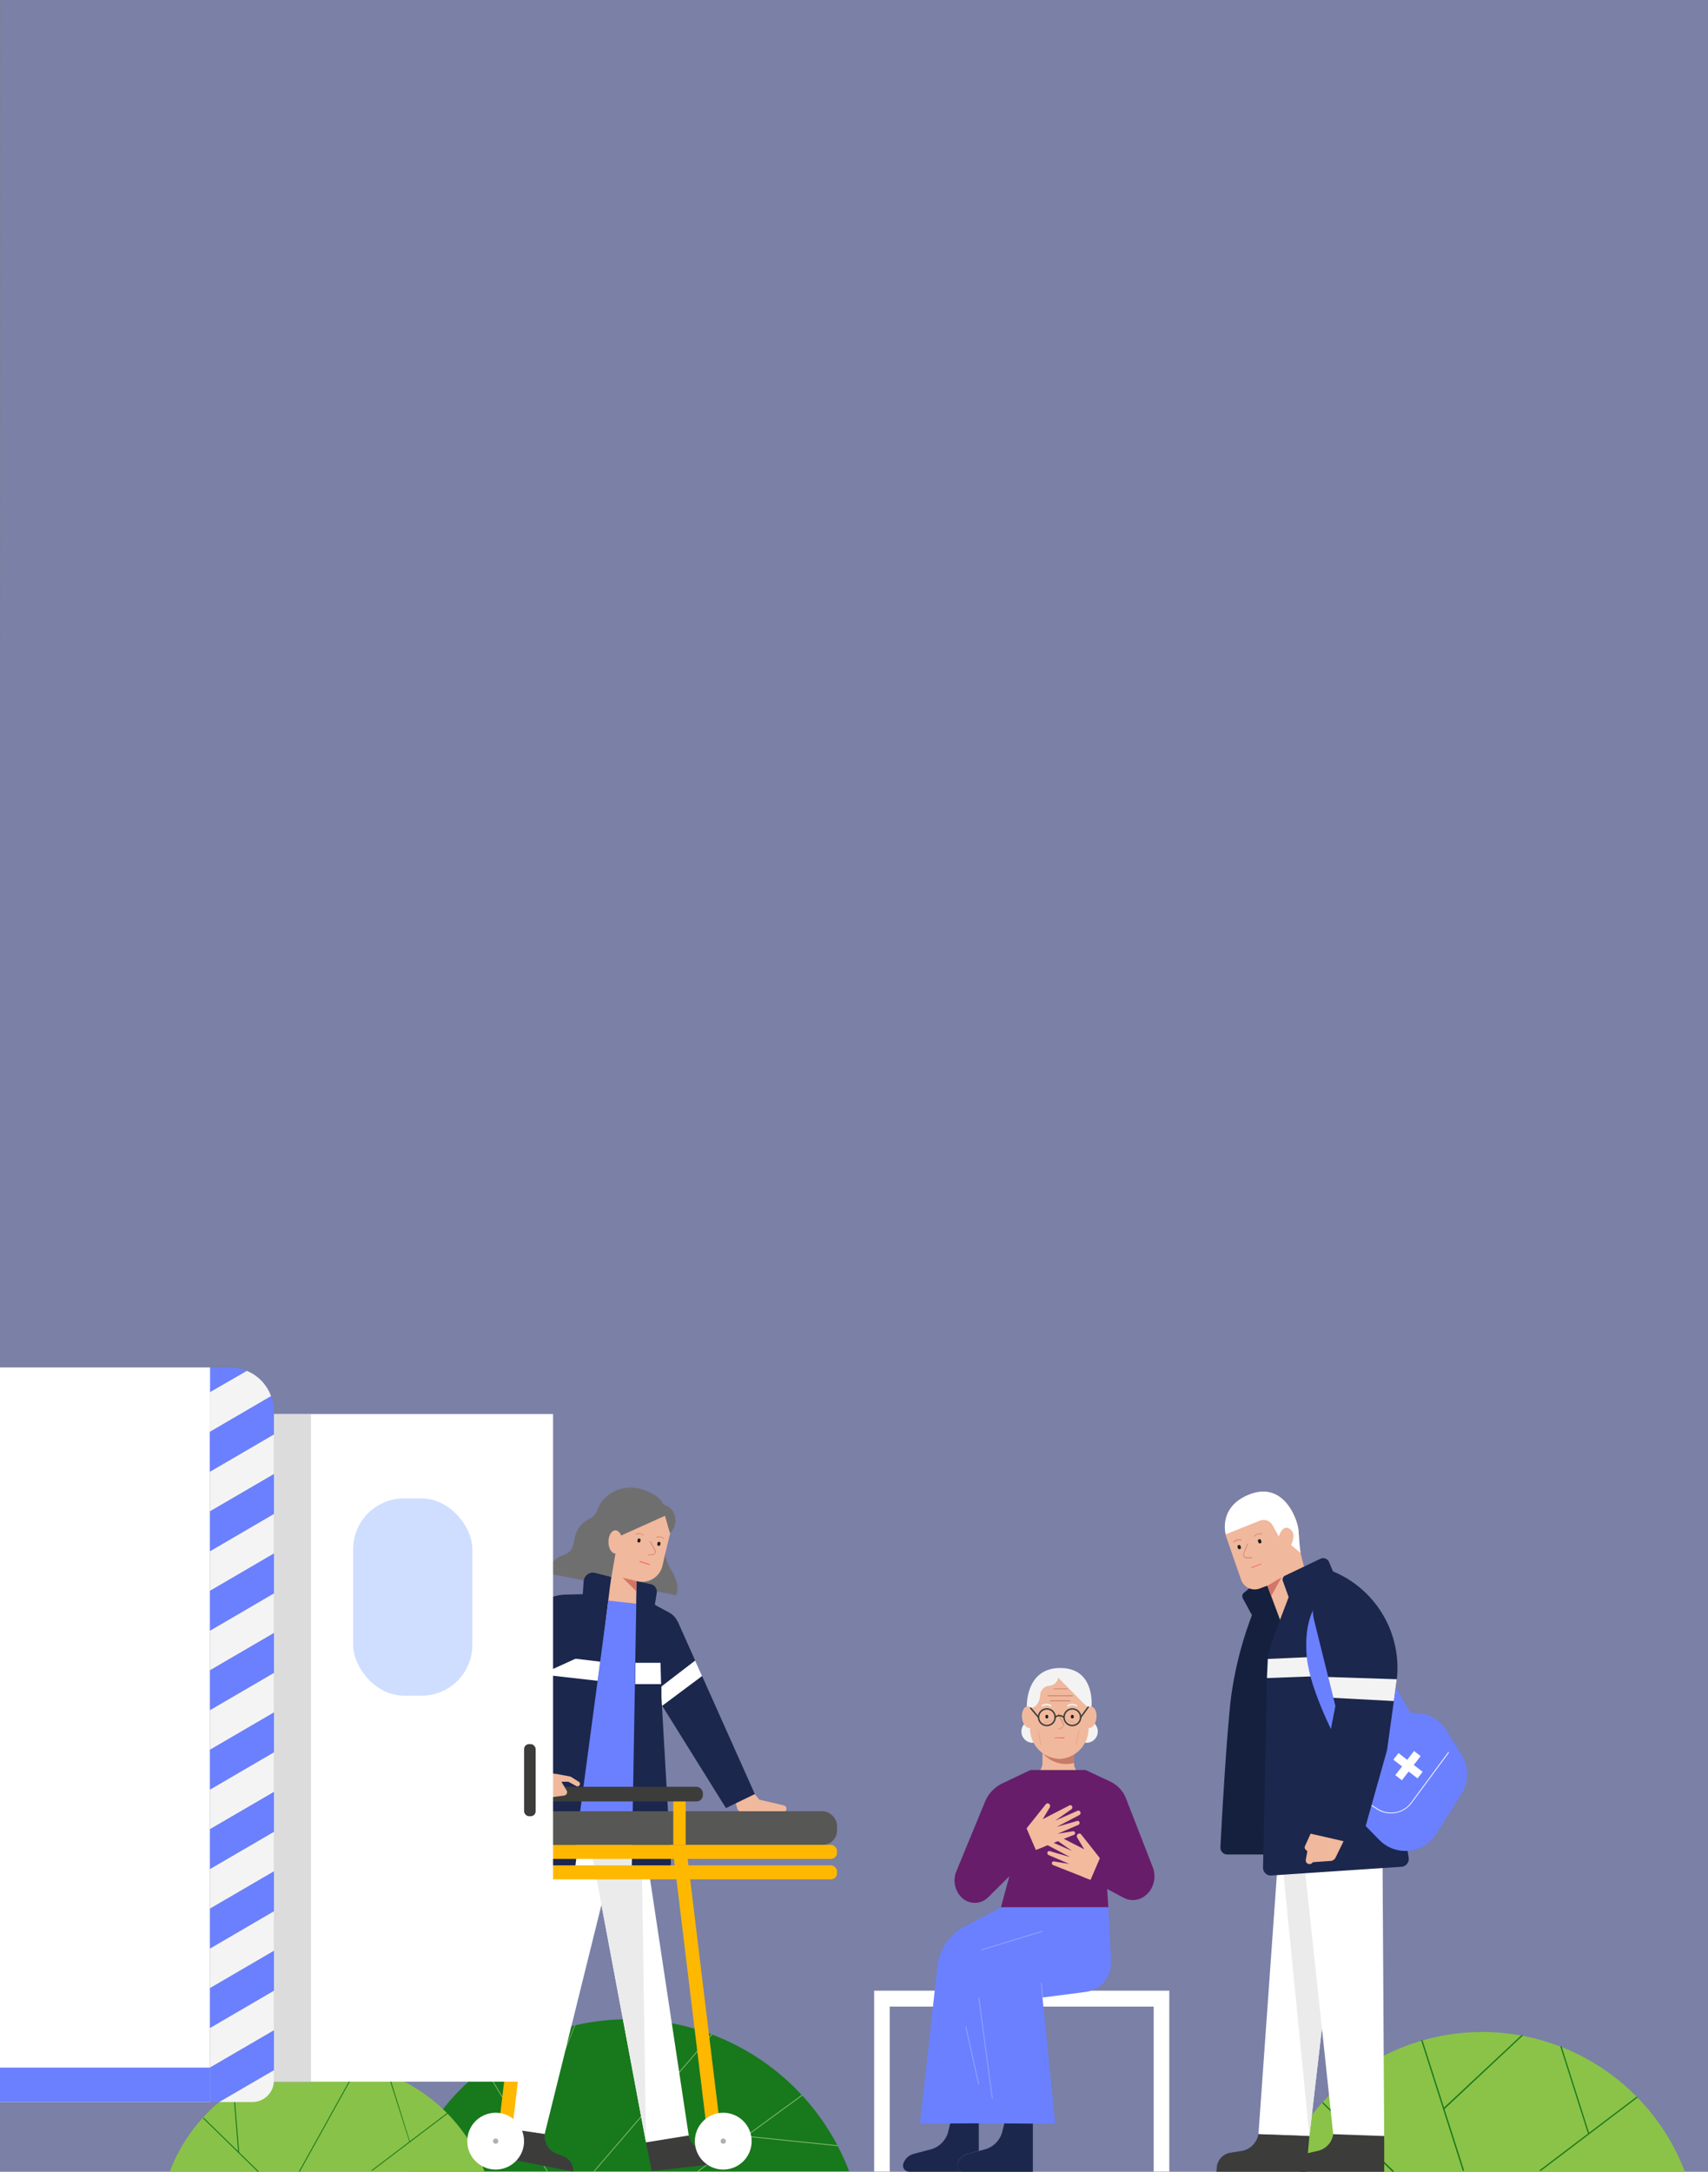 <svg xmlns="http://www.w3.org/2000/svg" viewBox="0 0 350 445"><rect x="0" y="0" width="350" height="445" fill="#808080" stroke="none"/><defs><style>.cls-1{isolation:isolate;}.cls-16,.cls-2{fill:#6b80ff;}.cls-2,.cls-20,.cls-23{opacity:0.3;}.cls-3{fill:#fff;}.cls-4{fill:#18781c;}.cls-5{fill:#81bb6f;}.cls-6{fill:#8ac348;}.cls-7{fill:#19781c;}.cls-8{fill:#89c248;}.cls-9{fill:#ebebeb;}.cls-10{fill:#14203d;}.cls-11{fill:#f0b89c;}.cls-12{fill:#1d1d1b;}.cls-13{fill:#fa5449;}.cls-14{fill:#d37666;}.cls-15{fill:#1b274d;}.cls-17,.cls-23{fill:#f3f3f3;}.cls-18{fill:#3c3c3b;}.cls-19,.cls-20{fill:#c87b6a;}.cls-21{fill:#671d6a;}.cls-22{fill:#f3ba9e;}.cls-24{fill:#706f6f;}.cls-25{fill:#575756;}.cls-26{fill:#ffb800;}.cls-27,.cls-29{fill:#b0b0b0;}.cls-28{fill:#cfdeff;}.cls-29{opacity:0.43;mix-blend-mode:multiply;}.cls-30{fill:#f4f4f4;}</style></defs><title>carte_1</title><g class="cls-1"><g id="Calque_1" data-name="Calque 1"><polygon class="cls-2" points="350 445 -0.11 445 0.07 0 350 0 350 445"/></g><g id="Calque_2" data-name="Calque 2"><polygon class="cls-3" points="236.41 407.9 182.32 407.9 179.13 407.9 179.13 411.17 179.13 444.98 182.32 444.98 182.32 411.17 236.41 411.17 236.41 444.98 239.61 444.98 239.61 411.17 239.61 407.9 236.41 407.9"/><path class="cls-4" d="M128.78,413.76a48.4,48.4,0,0,0-45.23,31.16H174A48.4,48.4,0,0,0,128.78,413.76Z"/><path class="cls-5" d="M112.16,445a.07.07,0,0,1-.07,0L99.27,423.79a.07.07,0,0,1,0-.11.07.07,0,0,1,.11,0l12.82,21.17a.09.09,0,0,1,0,.12Z"/><path class="cls-5" d="M108.38,438.75h0a.08.08,0,0,1,0-.11L117.74,415a.1.1,0,0,1,.11-.05.08.08,0,0,1,0,.11l-9.43,23.66A.1.1,0,0,1,108.38,438.75Z"/><path class="cls-5" d="M121.73,445l-.06,0a.09.09,0,0,1,0-.12l24.12-28.05a.08.08,0,0,1,.12,0,.08.08,0,0,1,0,.12L121.79,445Z"/><path class="cls-5" d="M135.69,428.76s-.07,0-.08-.08L133.74,414a.08.08,0,0,1,.07-.09.07.07,0,0,1,.09.07l1.88,14.65a.1.1,0,0,1-.08.1Z"/><path class="cls-5" d="M98,445,98,445l-10.55-8a.09.09,0,0,1,.1-.14l10.55,8a.09.09,0,0,1,0,.12A.11.11,0,0,1,98,445Z"/><path class="cls-5" d="M143,445a.11.11,0,0,1-.07,0,.09.09,0,0,1,0-.12l21.32-15.58a.09.09,0,1,1,.1.14L143.06,445Z"/><path class="cls-5" d="M171.63,439.75h0l-18.78-1.93a.1.1,0,0,1-.08-.1s.05-.07.09-.07l18.79,1.93s.08.05.07.09A.08.08,0,0,1,171.63,439.75Z"/><path class="cls-6" d="M303.74,416.37A44.44,44.44,0,0,1,345.26,445h-83A44.44,44.44,0,0,1,303.74,416.37Z"/><path class="cls-7" d="M315.64,444.84a.14.14,0,0,1-.1,0,.14.14,0,0,1,0-.18l19.8-15a.14.14,0,0,1,.18,0,.13.13,0,0,1,0,.18l-19.79,15A.11.11,0,0,1,315.64,444.84Z"/><path class="cls-7" d="M325.54,437.32a.12.12,0,0,1-.12-.09l-5.65-17.79a.13.13,0,0,1,.08-.16.12.12,0,0,1,.16.08l5.65,17.79a.13.13,0,0,1-.08.16Z"/><path class="cls-7" d="M299.85,444.84a.13.13,0,0,1-.12-.09l-8.48-26.59a.13.13,0,0,1,.09-.16.12.12,0,0,1,.16.08L300,444.67a.12.12,0,0,1-.08.16Z"/><path class="cls-7" d="M285.5,445.1a.1.1,0,0,1-.09,0L271,431a.13.13,0,0,1,.18-.18l14.39,14a.12.12,0,0,1,0,.18A.12.12,0,0,1,285.5,445.1Z"/><path class="cls-7" d="M280.38,440.16a.14.14,0,0,1-.13-.12L279,424.11a.12.12,0,0,1,.11-.14.13.13,0,0,1,.14.12l1.3,15.93a.13.13,0,0,1-.12.14Z"/><path class="cls-7" d="M295.82,432.19a.11.11,0,0,1-.09,0,.13.13,0,0,1,0-.18l16.06-15a.14.14,0,0,1,.18,0,.12.12,0,0,1,0,.18l-16,15Z"/><path class="cls-8" d="M67,422.71A34.49,34.49,0,0,1,99.26,444.9H34.82A34.47,34.47,0,0,1,67,422.71Z"/><path class="cls-7" d="M76.27,444.8a.12.12,0,0,1-.08,0,.11.11,0,0,1,0-.14L91.57,433a.09.09,0,0,1,.14,0,.09.09,0,0,1,0,.13L76.33,444.78Z"/><path class="cls-7" d="M84,439a.1.1,0,0,1-.09-.07l-4.39-13.8a.11.11,0,0,1,.07-.13.09.09,0,0,1,.12.07L84,438.83A.1.1,0,0,1,84,439Z"/><path class="cls-7" d="M52.87,445a.11.11,0,0,1-.07,0l-11.17-10.9a.1.1,0,0,1,.14-.14l11.17,10.9a.1.1,0,0,1,0,.14A.09.09,0,0,1,52.87,445Z"/><path class="cls-7" d="M48.9,441.17a.09.09,0,0,1-.09-.09l-1-12.37a.1.1,0,0,1,.09-.11.12.12,0,0,1,.11.09l1,12.37a.1.1,0,0,1-.09.11Z"/><path class="cls-7" d="M61.35,445H61.3a.11.11,0,0,1,0-.14l12-21.61a.1.1,0,0,1,.14,0,.09.09,0,0,1,0,.13L61.44,445A.12.12,0,0,1,61.35,445Z"/><polygon class="cls-3" points="275.46 376.09 268.32 437.69 257.88 437.31 262.23 376.03 275.46 376.09"/><polygon class="cls-9" points="262.23 376.03 268.32 437.69 275.46 376.09 262.23 376.03"/><polygon class="cls-3" points="283.28 376.1 283.65 438.81 273.2 437.31 266.65 375.98 283.28 376.1"/><path class="cls-10" d="M257.8,324l-2.91,2.38a.89.89,0,0,0-.22,1.11l1.88,3.47a74.94,74.94,0,0,0-4.4,17.74c-1,9.8-1.82,25.06-2.06,29.83A1.41,1.41,0,0,0,251.5,380h9.59l5.43-51.08L260.64,322Z"/><path class="cls-11" d="M259.71,324.94l3.17,8.51,6.53-4.13c-1.58-5.87-2.81-10.6-2.89-11.11-.34-2.09-.31-4.29-.54-5.37-.6-2.78-3.46-9.18-10-6.59-5.79,2.31-5,7.11-4.81,8.15l0,.2s1.72,5,3.16,9.11a2.94,2.94,0,0,0,3.81,1.79l1.48-.56"/><rect class="cls-12" x="257.81" y="315.39" width="0.64" height="0.86" rx="0.27" transform="translate(594.97 545.85) rotate(163.59)"/><rect class="cls-12" x="253.61" y="316.57" width="0.64" height="0.86" rx="0.27" transform="translate(587.08 549.36) rotate(163.59)"/><path class="cls-13" d="M256.48,321.32a.08.08,0,0,1-.07-.05.07.07,0,0,1,0-.1l1.94-.75a.07.07,0,0,1,.1,0,.08.08,0,0,1-.05.1l-1.93.76Z"/><path class="cls-14" d="M257.05,314.87l-.05,0a.07.07,0,0,1,0-.11,1.47,1.47,0,0,1,1.6-.46s.05.06,0,.1a.07.07,0,0,1-.1,0,1.31,1.31,0,0,0-1.42.43Z"/><path class="cls-14" d="M252.82,316.07l-.06,0a.08.08,0,0,1,0-.11,1.47,1.47,0,0,1,1.59-.47.09.09,0,0,1,.05.1.1.1,0,0,1-.11.05,1.28,1.28,0,0,0-1.42.42A.05.05,0,0,1,252.82,316.07Z"/><path class="cls-14" d="M259.71,324.94c.28-.15,2.9-1.74,2.9-1.74l-2.11,3.85Z"/><path class="cls-14" d="M255.45,319.28a.69.69,0,0,1-.64-.95l.81-2a.1.1,0,0,1,.11-.05.09.09,0,0,1,0,.11l-.82,2a.5.5,0,0,0,.06.5.52.52,0,0,0,.44.23h1.1a.08.08,0,0,1,.08.07.09.09,0,0,1-.08.08l-1.09,0Z"/><path class="cls-3" d="M264.26,313.25c-1.54-.92-2.2,1.61-2.2,1.61l-1.29-2.33a2.1,2.1,0,0,0-2.61-.93l-7,2.8c-.24-1-1-5.84,4.81-8.15,6.5-2.59,9.36,3.81,10,6.59.23,1.08.2,3.28.54,5.37l-1.95-1.63S265.81,314.17,264.26,313.25Z"/><path class="cls-15" d="M270.59,319.4l-7.26,3.46a.89.89,0,0,0-.45,1.1l1.19,3.3-3.2,8.41a18.49,18.49,0,0,0-1.22,6.28l-.83,40.73a1.59,1.59,0,0,0,1.7,1.62l26.67-1.78a1.6,1.6,0,0,0,1.47-1.83l-6.58-43a19.66,19.66,0,0,0-4.67-10l-3.56-4.05-1.5-3.55A1.3,1.3,0,0,0,270.59,319.4Z"/><polygon class="cls-16" points="285.05 344.25 290.49 353.35 286.37 355.88 282.14 347.09 285.05 344.25"/><path class="cls-16" d="M283.19,352.3l5.3-1.13a7.44,7.44,0,0,1,7.89,3.36l3.14,5.07a7.48,7.48,0,0,1,0,7.89l-5.23,8.3a7.48,7.48,0,0,1-4.77,3.32h0a7.46,7.46,0,0,1-6.85-2.07l-4.6-4.69Z"/><path class="cls-11" d="M268.58,375.7l-1,5.35a.77.77,0,0,0,.6.9h0a.77.77,0,0,0,.83-.37h0l3.55-.25a1.25,1.25,0,0,0,1.12-.69l1.68-3.44Z"/><path class="cls-3" d="M285,371.57a5.13,5.13,0,0,1-2.76-.79L281,370l.09-.15,1.28.81a5.1,5.1,0,0,0,6.76-1.28L296.79,359l.14.1-7.66,10.36A5.27,5.27,0,0,1,285,371.57Z"/><polygon class="cls-17" points="269.62 339.49 259.8 339.93 259.62 343.85 271.57 343.4 269.62 339.49"/><path class="cls-16" d="M269.41,329.32s-2.3,3.24-1.62,10.28,6.38,17.55,6.38,17.55l3.3-8.61Z"/><path class="cls-15" d="M273.16,322h0a21.39,21.39,0,0,1,13,22.7l-1.93,13.92-5.48,19.45-10.17-2.35,5.06-26.15L269.29,332A9.41,9.41,0,0,1,273.16,322Z"/><polygon class="cls-17" points="286.23 344.09 272.17 343.63 273.23 347.9 285.62 348.56 286.23 344.09"/><path class="cls-11" d="M268.58,375.7l-1.17,2.58a.65.65,0,0,0,.17.76l.65.55Z"/><path class="cls-18" d="M268.32,437.69l-.66,7.44h-18.4l.13-1.4a3.38,3.38,0,0,1,2.54-2.59l2.66-.42a4.26,4.26,0,0,0,3.27-3.34l0-.07Z"/><path class="cls-18" d="M283.65,437.69v7.44H266.86a1.16,1.16,0,0,1-1.14-1.4h0a3.38,3.38,0,0,1,2.54-2.59l1.82-.42a4.09,4.09,0,0,0,3.11-3.34v-.07Z"/><rect class="cls-3" x="285.38" y="360.95" width="6.26" height="1.71" transform="translate(751.23 355.74) rotate(127.82)"/><rect class="cls-3" x="285.38" y="360.95" width="6.26" height="1.71" transform="translate(294.58 824.53) rotate(-142.18)"/><path class="cls-11" d="M222.91,364.72H210.65l1.82-1.29a2.73,2.73,0,0,0,1.15-2.22v-5.1h6.47v5.14a2.7,2.7,0,0,0,1.09,2.18Z"/><path class="cls-19" d="M213.62,359.16l6.47-2.38v4.47a6.25,6.25,0,0,1-6.47-2.09"/><circle class="cls-17" cx="211.61" cy="354.8" r="2.31"/><circle class="cls-17" cx="222.65" cy="354.8" r="2.31"/><path class="cls-11" d="M210.92,348.94l.15,5.16a6.25,6.25,0,0,0,6,6.32h0a6.24,6.24,0,0,0,6-6.23l.24-5.15a6.48,6.48,0,0,0-6.2-7h0A6.48,6.48,0,0,0,210.92,348.94Z"/><rect class="cls-12" x="214.23" y="351.39" width="0.57" height="0.73" rx="0.24"/><rect class="cls-12" x="219.45" y="351.39" width="0.57" height="0.73" rx="0.24"/><path class="cls-19" d="M217,354.44a.08.08,0,0,1-.07-.05.08.08,0,0,1,0-.11l.69-.34a.51.51,0,0,0,.23-.67l-1-2a.08.08,0,0,1,0-.11.08.08,0,0,1,.12,0l.95,2a.66.66,0,0,1-.3.88l-.69.35Z"/><path class="cls-17" d="M215.33,349.65l-.09,0a1.39,1.39,0,0,0-1.52,0,.16.16,0,0,1-.24,0,.18.18,0,0,1,0-.25,1.75,1.75,0,0,1,1.91,0,.17.17,0,0,1,.06.24A.16.16,0,0,1,215.33,349.65Z"/><path class="cls-17" d="M220.59,349.65a.11.11,0,0,1-.08,0,1.4,1.4,0,0,0-1.53,0,.16.16,0,0,1-.24,0,.18.18,0,0,1,0-.25,1.76,1.76,0,0,1,1.91,0,.17.17,0,0,1,.07.24A.19.19,0,0,1,220.59,349.65Z"/><path class="cls-18" d="M214.52,353.72a1.85,1.85,0,1,1,1.85-1.85A1.85,1.85,0,0,1,214.52,353.72Zm0-3.4a1.55,1.55,0,1,0,1.55,1.55A1.55,1.55,0,0,0,214.52,350.32Z"/><path class="cls-18" d="M219.74,353.72a1.85,1.85,0,1,1,1.85-1.85A1.85,1.85,0,0,1,219.74,353.72Zm0-3.4a1.55,1.55,0,1,0,1.55,1.55A1.55,1.55,0,0,0,219.74,350.32Z"/><path class="cls-18" d="M218,352a.17.17,0,0,1-.1,0,1.25,1.25,0,0,0-1.63,0,.15.15,0,1,1-.19-.23,1.55,1.55,0,0,1,2,0,.15.15,0,0,1,0,.21A.13.13,0,0,1,218,352Z"/><path class="cls-19" d="M219.27,348.6h-4a.08.08,0,1,1,0-.16h4a.08.08,0,1,1,0,.16Z"/><path class="cls-19" d="M218.75,346.13H216a.09.09,0,0,1-.08-.08A.09.09,0,0,1,216,346h2.79a.09.09,0,0,1,.08.09A.09.09,0,0,1,218.75,346.13Z"/><path class="cls-19" d="M219.8,347.56h-5.07a.09.09,0,0,1-.08-.08.09.09,0,0,1,.08-.09h5.07a.08.08,0,0,1,.08.09A.08.08,0,0,1,219.8,347.56Z"/><path class="cls-20" d="M213.93,353.18a.08.08,0,0,1-.07-.05.08.08,0,0,1,0-.11l1.62-.63a.08.08,0,0,1,.11.05.08.08,0,0,1,0,.1l-1.62.63Z"/><path class="cls-20" d="M220.33,353.18h0l-1.58-.63a.07.07,0,0,1-.05-.1.08.08,0,0,1,.11-.05l1.58.63a.08.08,0,0,1,0,.11A.08.08,0,0,1,220.33,353.18Z"/><path class="cls-13" d="M216.16,356.21a.08.08,0,0,1-.08-.07.07.07,0,0,1,.07-.07l1.91-.06h0a.08.08,0,0,1,.08.07.07.07,0,0,1-.08.08l-1.9,0Z"/><path class="cls-17" d="M222.94,349.93l-6.09-6.16a2,2,0,0,1-1.85,1.66,2,2,0,0,0-1.85,1.95c-.05.6-.4,2.65-2.2,2.6h-.54s-.46-8.19,6.86-8.19,6.39,8.1,6.39,8.1Z"/><ellipse class="cls-11" cx="210.76" cy="351.87" rx="1.35" ry="2.22" transform="translate(-37.62 25.46) rotate(-6.35)"/><ellipse class="cls-11" cx="223.34" cy="351.87" rx="2.22" ry="1.35" transform="translate(-151.07 534.93) rotate(-83.65)"/><path class="cls-20" d="M213.29,357.54a.08.08,0,0,1-.08-.07l-.53-2.64a.08.08,0,0,1,.06-.09.08.08,0,0,1,.1.06l.53,2.64a.09.09,0,0,1-.06.1Z"/><path class="cls-20" d="M220.53,357.54h0a.09.09,0,0,1-.06-.1l.53-2.64a.08.08,0,0,1,.1-.06.08.08,0,0,1,.06.09l-.53,2.64A.08.08,0,0,1,220.53,357.54Z"/><path class="cls-18" d="M221.44,352a.14.14,0,0,1-.09,0,.16.16,0,0,1,0-.21l1.53-2.1a.15.15,0,0,1,.21,0,.16.16,0,0,1,0,.21l-1.53,2.1A.16.16,0,0,1,221.44,352Z"/><path class="cls-18" d="M212.82,352a.17.17,0,0,1-.12,0l-1.6-1.89a.14.14,0,0,1,0-.21.16.16,0,0,1,.22,0l1.6,1.9a.15.15,0,0,1,0,.21Z"/><polygon class="cls-21" points="222.46 362.69 211.16 362.69 207.48 382.09 205.11 390.82 227.12 390.82 226.18 376.76 222.46 362.69"/><path class="cls-22" d="M210.35,374.66l1.9,4.41s1.39-.49,1.86-.74L220,376a.38.38,0,0,0,.3-.4h0a.37.37,0,0,0-.36-.37l-3.2.52,4.26-1.83a.45.45,0,0,0,.2-.55h0a.37.37,0,0,0-.47-.24l-4.19,1.22,4.59-2.41a.5.5,0,0,0,.26-.64h0a.45.45,0,0,0-.53-.28l-4.66,2.06,3.36-2.36a.48.48,0,0,0,.13-.6h0a.39.39,0,0,0-.54-.18l-5.48,2.82,1.42-2.36a.59.59,0,0,0,.06-.53.42.42,0,0,0-.11-.18h0a.48.48,0,0,0-.78.07Z"/><path class="cls-22" d="M225.45,380.83l-1.9,4.4s-1.39-.49-1.86-.74l-5.84-2.3a.4.4,0,0,1-.3-.4h0a.38.38,0,0,1,.36-.38l3.2.52-4.26-1.83a.44.44,0,0,1-.2-.55h0a.38.38,0,0,1,.47-.24l4.19,1.23-4.59-2.42a.49.49,0,0,1-.25-.63h0a.43.43,0,0,1,.52-.29l4.66,2.06-3.36-2.36a.47.47,0,0,1-.13-.6h0a.39.39,0,0,1,.54-.18l5.48,2.82-1.42-2.36a.59.59,0,0,1-.06-.53.42.42,0,0,1,.11-.18h0a.48.48,0,0,1,.78.07Z"/><path class="cls-21" d="M222.46,362.69l5,2.34a6.48,6.48,0,0,1,3.17,3.21l5.57,14.32c1.6,4.12-2.29,8.23-6,6.28l-6.74-3.61,1.9-4.4Z"/><path class="cls-21" d="M211.16,362.69l-5.78,2.75a7.29,7.29,0,0,0-3.58,3.86L196,383.39a4.93,4.93,0,0,0,1,5.37h0a3.87,3.87,0,0,0,5.5,0l9.74-9.65-1.9-4.41Z"/><path class="cls-16" d="M227.12,390.82l.55,11a6.07,6.07,0,0,1-1.8,4.69,6,6,0,0,1-3.45,1.66l-8.8,1.14,2.6,25.82h-27.7l3.58-32.23a10.53,10.53,0,0,1,5.57-8.15l7.44-3.91Z"/><path class="cls-15" d="M194.71,435.11l-.39,1.64a5,5,0,0,1-1.51,2.53,4.91,4.91,0,0,1-2.1,1.15l-3.49.92a3.05,3.05,0,0,0-2.11,2A1.26,1.26,0,0,0,186.3,445h11.08a1.26,1.26,0,0,1-1.19-1.67,3.09,3.09,0,0,1,2.11-2l2.27-.6v-5.64Z"/><path class="cls-15" d="M205.8,435.11l-.4,1.64a5.05,5.05,0,0,1-3.6,3.68l-1.23.32-2.27.6a3.09,3.09,0,0,0-2.11,2,1.26,1.26,0,0,0,1.19,1.67h14.27v-9.87Z"/><rect class="cls-23" x="213.42" y="406.29" width="0.17" height="3" transform="translate(-30.04 17.2) rotate(-4.31)"/><rect class="cls-23" x="201.88" y="409.19" width="0.17" height="20.96" transform="translate(-54.21 30.72) rotate(-7.67)"/><rect class="cls-23" x="199.17" y="415.16" width="0.17" height="12.08" transform="translate(-86.91 53.47) rotate(-12.57)"/><rect class="cls-23" x="200.79" y="397.54" width="13.11" height="0.17" transform="translate(-106.88 77.69) rotate(-16.94)"/><path class="cls-11" d="M150.56,368.76l.52,1.83a.93.93,0,0,0,.9.68h8.51a.67.67,0,0,0,.59-1h0a.72.72,0,0,0-.43-.33l-5.06-1.18L154.15,367Z"/><polygon class="cls-3" points="113.03 373 102.83 435.98 111.59 437.37 126.9 375.58 113.03 373"/><path class="cls-18" d="M102.83,436l-1.17,5.87L117.54,445l-.11,0a3.17,3.17,0,0,0-1.62-3l-2.13-.85a4,4,0,0,1-2.09-3.81v-.07Z"/><polygon class="cls-3" points="120.27 374.41 132.38 439.04 141.15 437.69 131.4 373.05 120.27 374.41"/><polygon class="cls-9" points="131.4 373.05 132.38 439.04 120.27 374.41 131.4 373.05"/><path class="cls-18" d="M132.38,439l1.18,5.88,15.58-1.77H149a3.16,3.16,0,0,0-2.44-2.31l-2.29-.16a4,4,0,0,1-3.15-3l0-.06Z"/><polygon class="cls-15" points="138.9 332.31 154.68 367.62 148.76 370.49 132.33 344.12 138.9 332.31"/><polygon class="cls-3" points="142.45 340.26 133.98 346.77 135.7 349.53 143.87 343.43 142.45 340.26"/><path class="cls-24" d="M136.13,317.4a10,10,0,0,0,1.22,4c1.05,1.71,1.93,3.72,1.19,5.46l-9.39-1.8Z"/><path class="cls-11" d="M130.46,324l-.18,8.91-8.19-.83c.23-1.51,1.78-8.38,2-9.68.54-3.59-.73-3.68-.71-4,.1-2,.64-4.82.75-5.86.28-2.69,1.56-8.18,8-6.41a6.71,6.71,0,0,1,5.29,7.5c0,.12,0,.19,0,.19s-.83,3.38-1.67,7a4.24,4.24,0,0,1-5.19,3.17h0"/><rect class="cls-12" x="130.65" y="315.24" width="0.61" height="0.82" rx="0.26" transform="translate(57.66 -18.13) rotate(10.15)"/><rect class="cls-12" x="134.73" y="315.93" width="0.61" height="0.82" rx="0.26" transform="translate(57.84 -18.84) rotate(10.15)"/><path class="cls-13" d="M133.07,320.67h0l-2-.64a.08.08,0,0,1,0-.09.09.09,0,0,1,.1-.05l1.95.64a.06.06,0,0,1,0,.09A.07.07,0,0,1,133.07,320.67Z"/><path class="cls-14" d="M131.87,314.65l-.05,0a1.22,1.22,0,0,0-1.38-.25.08.08,0,0,1-.1,0,.07.07,0,0,1,0-.1,1.39,1.39,0,0,1,1.55.27.07.07,0,0,1,0,.1A.05.05,0,0,1,131.87,314.65Z"/><path class="cls-14" d="M136,315.34l0,0a1.25,1.25,0,0,0-1.38-.26.07.07,0,0,1-.1,0,.07.07,0,0,1,0-.1,1.42,1.42,0,0,1,1.55.28.07.07,0,0,1,0,.1Z"/><path class="cls-14" d="M130.46,324c-.27-.11-2.87-.71-2.87-.71l2.83,2.8Z"/><path class="cls-14" d="M132.79,318.73a.07.07,0,0,1-.07-.06.08.08,0,0,1,.07-.08l1-.1a.52.52,0,0,0,.4-.27.49.49,0,0,0,0-.47l-1-1.82a.07.07,0,0,1,0-.1.08.08,0,0,1,.1,0l1,1.82a.66.66,0,0,1,0,.61.65.65,0,0,1-.52.35l-1,.09Z"/><path class="cls-24" d="M136.78,310.37l-10.07,4.53L125,324.84l-12.72-2.43a4.5,4.5,0,0,1,3.05-3.71c2.88-1,1.79-3,3.11-5.35s3.25-1.74,4.07-4.11c1.16-3.31,5.24-5.39,9.45-3.93S136,308.74,136.78,310.37Z"/><ellipse class="cls-11" cx="126.13" cy="315.95" rx="1.43" ry="2.38" transform="translate(-2.55 1.03) rotate(-0.46)"/><path class="cls-24" d="M135.58,308.23a3.32,3.32,0,0,1,2.71,2.3,3.83,3.83,0,0,1-1,3.64Z"/><path class="cls-15" d="M107.52,334.37l2.84,8.67-8.47,37.67a2,2,0,0,0,1.85,2.41l14,.54,7.5-60.52-3.26-.83a1.91,1.91,0,0,0-2.38,1.72l-.18,2.64-3.56.08A8.6,8.6,0,0,0,107.52,334.37Z"/><polygon class="cls-16" points="124.66 327.98 131.02 328.68 131.23 379.23 117.91 378.46 124.66 327.98"/><path class="cls-15" d="M130.46,324l2.9.61a1.56,1.56,0,0,1,1.22,1.77l-.39,2.46,3,1.62a4,4,0,0,1,2,4l-3.65,4.62v8.66l1.94,33.8a2.14,2.14,0,0,1-2.27,2.25l-5.76-.39Z"/><polygon class="cls-3" points="111.05 339.06 122.99 340.49 122.46 344.41 110.36 343.04 111.05 339.06"/><path class="cls-15" d="M110.42,328.86,93.78,341.51a6.52,6.52,0,0,0-2,7.75l10.82,17.16,7-3.62-9.33-14.88L121,338.49Z"/><polygon class="cls-3" points="104.55 333.32 109.47 343.7 105.73 345.4 101.36 335.75 104.55 333.32"/><polygon class="cls-3" points="130.22 340.72 135.35 340.72 135.47 345.09 130.16 345.09 130.22 340.72"/><rect class="cls-25" x="56.47" y="371.14" width="115.05" height="6.89" rx="2.94"/><rect class="cls-26" x="56.47" y="378.04" width="115.05" height="2.86" rx="1.22"/><rect class="cls-26" x="56.47" y="382.23" width="115.05" height="2.86" rx="1.22"/><polygon class="cls-26" points="137.86 378.86 145.18 439.21 147.94 438.81 140.62 378.45 137.86 378.86"/><circle class="cls-3" cx="148.21" cy="438.74" r="5.82"/><circle class="cls-27" cx="148.21" cy="438.74" r="0.54"/><rect class="cls-26" x="109.09" y="367.62" width="2.54" height="10.41"/><rect class="cls-26" x="137.97" y="367.62" width="2.54" height="10.41"/><rect class="cls-18" x="105.42" y="366.13" width="38.61" height="2.99" rx="1.28"/><path class="cls-11" d="M116.76,364a1.17,1.17,0,0,1,.26.1l1.59,1a.51.51,0,0,1,.15.71h0a.51.51,0,0,1-.66.17l-1.63-.89-1.42,0,1.08,1.83a.69.69,0,0,1-.5,1l-4.26.57a.67.67,0,0,1-.63-.25l-2.9-2.17L105.43,365l4-2.16,4.79.69Z"/><polygon class="cls-26" points="111.75 379.43 104.61 439.21 101.84 438.81 108.98 379.02 111.75 379.43"/><circle class="cls-3" cx="101.57" cy="438.74" r="5.82"/><circle class="cls-27" cx="101.57" cy="438.74" r="0.54"/><polygon class="cls-3" points="113.24 289.74 97.87 289.74 82.51 289.74 67.14 289.74 56.13 289.74 56.13 299.78 56.13 313.79 56.13 327.8 56.13 341.81 56.13 355.82 56.13 369.83 56.13 383.83 56.13 397.85 56.13 411.85 56.13 425.86 56.13 426.55 70.75 426.55 86.11 426.55 101.48 426.55 113.33 426.55 113.33 415.75 113.33 401.74 113.33 387.73 113.33 373.72 113.33 359.71 113.33 345.7 113.33 331.69 113.33 317.68 113.33 303.67 113.33 289.74 113.24 289.74"/><rect class="cls-28" x="72.37" y="307.04" width="24.42" height="40.42" rx="10.4"/><rect class="cls-29" x="56.13" y="289.74" width="7.59" height="137.04"/><rect class="cls-18" x="107.4" y="357.38" width="2.36" height="14.78" rx="1.01"/><polyline class="cls-3" points="43.04 285.27 43.04 280.23 0 280.23 0 430.72 43.04 430.72 43.04 423.67"/><polygon class="cls-30" points="43.04 407.39 56.13 399.75 56.13 391.61 43.04 399.25 43.04 407.39"/><polygon class="cls-30" points="43.04 391.1 56.13 383.47 56.13 375.33 43.04 382.96 43.04 391.1"/><polygon class="cls-30" points="43.04 423.67 56.13 416.04 56.13 407.89 43.04 415.53 43.04 423.67"/><path class="cls-30" d="M51.71,430.72a4.42,4.42,0,0,0,4.42-4.42v-2.12L44.9,430.72Z"/><polygon class="cls-30" points="43.04 374.82 56.13 367.19 56.13 359.05 43.04 366.68 43.04 374.82"/><polygon class="cls-30" points="43.04 309.69 56.13 302.06 56.13 293.92 43.04 301.55 43.04 309.69"/><path class="cls-30" d="M50.56,280.89,43,285.27v8.14l12.55-7.32A8.89,8.89,0,0,0,50.56,280.89Z"/><polygon class="cls-30" points="43.04 325.98 56.13 318.34 56.13 310.2 43.04 317.84 43.04 325.98"/><polygon class="cls-30" points="43.04 342.26 56.13 334.63 56.13 326.48 43.04 334.12 43.04 342.26"/><polygon class="cls-30" points="43.04 358.54 56.13 350.91 56.13 342.77 43.04 350.4 43.04 358.54"/><polygon class="cls-16" points="43.04 399.25 56.13 391.61 56.13 383.47 43.04 391.1 43.04 399.25"/><polygon class="cls-16" points="43.04 415.53 56.13 407.89 56.13 399.75 43.04 407.39 43.04 415.53"/><polygon class="cls-16" points="43.04 430.72 44.9 430.72 56.13 424.18 56.13 416.04 43.04 423.67 43.04 430.72"/><path class="cls-16" d="M50.56,280.89a8.84,8.84,0,0,0-3.34-.66H43v5Z"/><polygon class="cls-16" points="43.04 382.96 56.13 375.33 56.13 367.19 43.04 374.82 43.04 382.96"/><polygon class="cls-16" points="43.04 317.84 56.13 310.2 56.13 302.06 43.04 309.69 43.04 317.84"/><polygon class="cls-16" points="43.04 334.12 56.13 326.48 56.13 318.34 43.04 325.98 43.04 334.12"/><path class="cls-16" d="M43,301.55l13.09-7.63v-4.77a8.87,8.87,0,0,0-.54-3.06L43,293.41Z"/><polygon class="cls-16" points="43.04 366.68 56.13 359.05 56.13 350.91 43.04 358.54 43.04 366.68"/><polygon class="cls-16" points="43.04 350.4 56.13 342.77 56.13 334.63 43.04 342.26 43.04 350.4"/><rect class="cls-16" y="423.67" width="43.04" height="7.05"/><rect class="cls-3" y="280.23" width="43.04" height="5.04"/></g></g></svg>